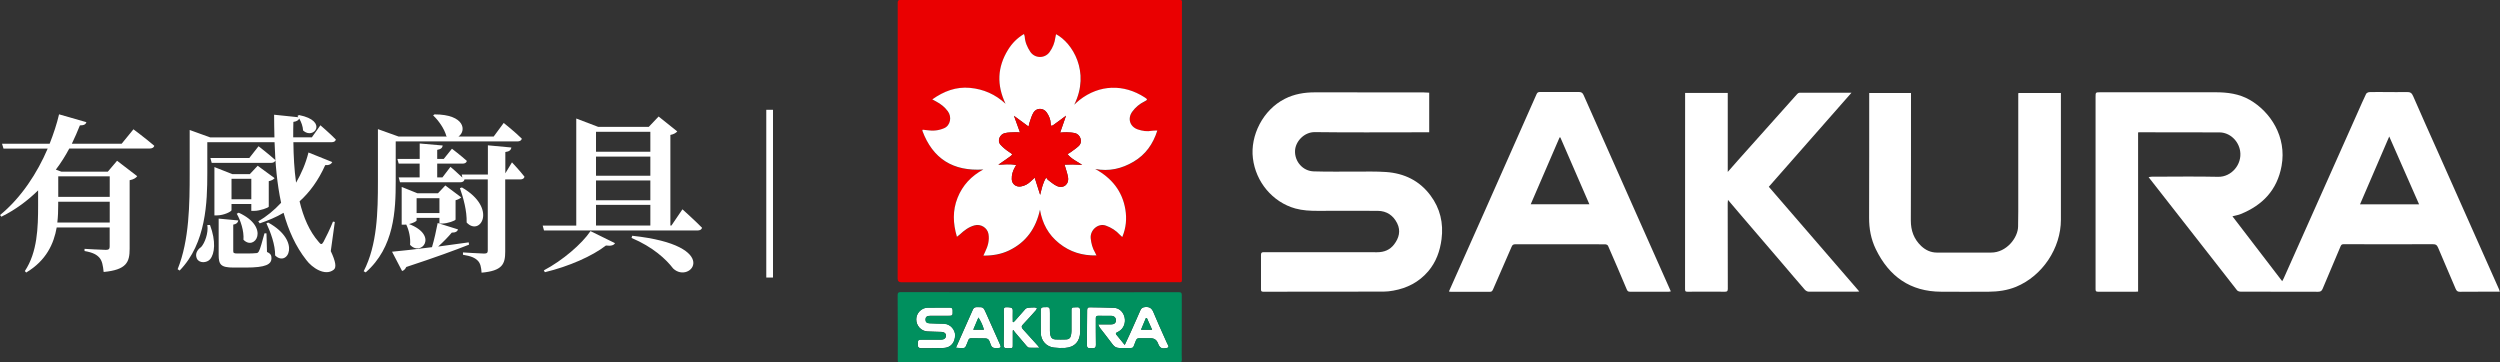 <?xml version="1.0" encoding="UTF-8"?><svg id="_圖層_2" xmlns="http://www.w3.org/2000/svg" viewBox="0 0 435.61 63.16"><rect x="0" y="0" width="435.61" height="63.16" fill="#333333" stroke="none"/><defs><style>.cls-1{fill:#00905e;}.cls-2{fill:#ed0000;}.cls-3{fill:#ea0001;}.cls-4{fill:#fff;}</style></defs><g id="_圖片"><g><g><path class="cls-4" d="M23.24,22.52s2.28,1.7,3.65,2.89c-.09,.32-.41,.47-.82,.47H12.07c-.67,1.26-1.43,2.48-2.34,3.68l.96,.35h8.1l1.61-1.9,3.51,2.69c-.2,.29-.64,.58-1.32,.7v11.96c0,2.31-.53,3.65-4.53,4.03-.12-1.14-.26-1.93-.73-2.48-.47-.53-1.11-.91-2.6-1.17v-.38s3.1,.18,3.74,.18c.5,0,.64-.2,.64-.58v-3.33H9.88c-.5,2.84-1.81,5.76-5.32,7.86l-.23-.26c2.19-3.3,2.31-7.54,2.31-11.46v-2.6c-1.81,1.78-3.92,3.36-6.4,4.59l-.23-.29c3.71-3.04,6.49-7.34,8.3-11.58H.61l-.26-.85H8.65c.7-1.78,1.26-3.48,1.64-5.12l4.77,1.37c-.12,.35-.38,.56-1.14,.56-.41,1.05-.88,2.1-1.4,3.19h8.68l2.05-2.51Zm-4.12,16.25v-3.62H10.14v.61c0,.96-.03,1.96-.15,3.01h9.12Zm-8.97-8.04v3.57h8.97v-3.57H10.14Z"/><path class="cls-4" d="M57.62,43.72c.88,1.87,1.05,2.92,.5,3.3-1.49,1.14-3.74-.35-4.76-1.73-1.84-2.34-3.1-5.15-3.95-8.21-1.29,.76-2.69,1.34-4.15,1.84l-.26-.35c1.4-.82,2.78-1.93,3.98-3.24-.7-3.27-1.02-6.78-1.14-10.55h-11.72v5.41c0,4.97-.18,12.19-4.82,16.95l-.35-.23c2.05-5.06,2.1-11.43,2.1-16.72v-7.54l3.57,1.29h11.2c-.03-1.32-.06-2.63-.06-3.95l4.24,.44-.18-.23,.29-.15c5.17,1.02,2.54,4.39,.7,2.69-.03-.7-.32-1.49-.67-2.08-.12,.26-.41,.5-1.02,.58-.03,.88-.03,1.78-.03,2.69h3.25l1.49-2.1s1.7,1.46,2.69,2.48c-.06,.32-.35,.47-.76,.47h-6.64c.03,2.4,.15,4.76,.47,7.05,.91-1.58,1.67-3.3,2.16-5.26l4.15,1.67c-.18,.35-.56,.58-1.23,.53-1.2,2.66-2.69,4.71-4.47,6.31,.67,2.81,1.72,5.23,3.33,7.07,.38,.5,.56,.5,.85-.03,.41-.76,1.14-2.25,1.64-3.51l.32,.06-.7,5.06Zm-21.02-4.5c1.05,2.81,.82,5,0,5.96-.56,.64-1.84,.73-2.28-.09-.38-.79,0-1.55,.73-2.05,.61-.67,1.29-2.4,1.08-3.83h.47Zm8.45-13.74s1.81,1.4,2.95,2.43c-.09,.32-.38,.47-.79,.47h-10.32l-.23-.85h6.78l1.61-2.05Zm-4.71,11.14c0,.23-1.32,.91-2.54,.91h-.44v-8.42l3.13,1.23h3.04l1.37-1.46,2.95,2.16c-.15,.2-.53,.44-1.02,.53v4.44c-.03,.18-1.55,.73-2.51,.73h-.53v-1.2h-3.45v1.08Zm6.17,7.28c.67,.29,.79,.61,.79,1.08,0,1.08-.96,1.64-4.47,1.64h-2.13c-2.25,0-2.6-.53-2.6-2.22v-6.31l3.42,.32c-.06,.38-.32,.64-.88,.73v4.59c0,.35,.09,.44,.76,.44h1.67c.7,0,1.26-.03,1.49-.06,.29,0,.38-.06,.53-.29,.26-.41,.58-1.7,.99-3.16h.35l.09,3.24Zm-6.17-12.75v3.57h3.45v-3.57h-3.45Zm1.26,5.91c5.58,2.57,2.78,6.75,.82,4.71,.12-1.52-.5-3.39-1.17-4.53l.35-.18Zm5.14,1.72c5.9,3.27,3.33,7.83,1.2,5.73,.03-1.84-.79-4.06-1.52-5.61l.32-.12Z"/><path class="cls-4" d="M68.95,31.64c0,4.97-.23,11.46-5.23,15.82l-.35-.2c2.37-4.59,2.48-10.38,2.48-15.61v-9.15l3.6,1.29h8.45l-.12-.06c-.35-1.32-1.4-2.78-2.31-3.62l.23-.18c5.35,0,5.58,2.92,4.18,3.86h6.14l1.75-2.37s2.02,1.61,3.16,2.75c-.09,.32-.38,.47-.76,.47h-21.22v7.02Zm12.77,10.99c-2.37,.94-5.85,2.22-10.93,3.89-.18,.38-.41,.61-.73,.7l-1.75-3.36c1.43-.12,3.95-.41,6.96-.79,.38-1.26,.76-2.98,.99-4.21l3.54,1.11c-.09,.35-.44,.58-1.08,.56-.58,.7-1.46,1.61-2.37,2.43,1.7-.23,3.48-.47,5.32-.73l.06,.41Zm7.48-14.35s1.43,1.52,2.19,2.51c-.06,.32-.35,.47-.73,.47h-2.63v12.57c0,2.16-.47,3.36-4.12,3.68-.06-.94-.2-1.64-.67-2.1-.47-.47-1.11-.79-2.57-1.02v-.41s3.07,.2,3.68,.2c.5,0,.64-.15,.64-.53v-12.39h-4.09l.03,.03c-.06,.32-.35,.47-.76,.47h-10.47l-.23-.85h3.65v-2.4h-3.65l-.23-.82h3.89v-2.69l4.01,.35c-.06,.38-.26,.64-.96,.76v1.58h1.14l1.43-1.78s1.61,1.23,2.6,2.13c-.09,.32-.35,.47-.76,.47h-4.41v2.4h.91l1.4-1.84s1.17,.99,2.08,1.87l-.12-.53h4.56v-5.09l4.09,.38c-.06,.44-.35,.7-1.05,.79v3.71l1.17-1.93Zm-11.61,4.03l2.78,2.08c-.18,.18-.53,.38-.99,.5v3.36c-.03,.2-1.43,.7-2.31,.7h-.5v-.99h-3.98v.44c0,.15-.58,.47-1.32,.64,5.2,1.99,2.1,5.73,.18,3.62,.12-1.17-.2-2.6-.67-3.54-.15,.03-.26,.03-.41,.03h-.38v-6.58l2.75,1.11h3.57l1.29-1.37Zm-1.02,4.82v-2.6h-3.98v2.6h3.98Zm3.92-4.47c6.29,3.65,3.16,8.62,.82,6.11,.06-1.99-.56-4.27-1.17-5.99l.35-.12Z"/><path class="cls-4" d="M118.91,36.47s2.16,1.93,3.42,3.22c-.09,.32-.38,.47-.82,.47h-26.72l-.23-.85h5.85V20.65l3.83,1.46h8.8l1.72-1.81,3.25,2.6c-.2,.23-.58,.5-1.2,.61v15.79h.18l1.93-2.84Zm-24.15,10.64c3.27-1.72,6.64-4.62,8.13-6.84l4.27,2.1c-.18,.35-.67,.53-1.58,.41-2.37,1.84-6.46,3.65-10.64,4.65l-.18-.32Zm9.09-24.15v3.48h9.47v-3.48h-9.47Zm9.47,4.33h-9.47v3.33h9.47v-3.33Zm-9.47,4.15v3.45h9.47v-3.45h-9.47Zm0,7.86h9.47v-3.6h-9.47v3.6Zm6.31,1.78c15.9,1.7,10.11,8.57,7.13,5.7-1.23-1.61-3.51-3.74-7.25-5.32l.12-.38Z"/><path class="cls-4" d="M134.69,48.36h-1.17V19.13h1.17v29.23Z"/></g><g><path class="cls-4" d="M435.61,50.82c-.76,0-1.44,0-2.12,0-1.62,0-3.25,0-4.87,.02-.4,0-.57-.14-.73-.5-1.01-2.4-2.06-4.77-3.06-7.17-.2-.49-.44-.63-.96-.62-5.16,.02-10.32,.02-15.49,0-.28,0-.42,.07-.54,.35-1.04,2.48-2.1,4.95-3.14,7.43-.16,.37-.35,.51-.77,.51-4.51-.02-9.02,0-13.52-.02-.21,0-.5-.09-.62-.24-1.64-2.08-3.26-4.17-4.89-6.26-3.01-3.85-6.02-7.71-9.04-11.56-.47-.61-.95-1.21-1.48-1.89,.2-.03,.38-.08,.55-.08,3.86,0,7.71-.07,11.57,.02,2.29,.05,4.2-2.14,3.83-4.49-.28-1.8-1.81-3.24-3.61-3.25-4.65-.02-9.29-.01-13.94-.02-.06,0-.12,.01-.23,.02v27.74c-.17,0-.28,.02-.4,.02-2.2,0-4.4-.01-6.6,0-.34,0-.41-.12-.41-.42,0-11.16,0-22.33,0-33.49,0-.85,0-.84,.87-.84,6.68,0,13.36,0,20.04,0,2.08,0,4.12,.26,5.97,1.33,3.54,2.04,6.47,6.38,5.53,11.51-.77,4.19-3.3,6.84-7.15,8.39-.41,.17-.87,.23-1.41,.38,2.89,3.77,5.75,7.5,8.67,11.31,.11-.22,.2-.35,.26-.49,2.08-4.66,4.16-9.33,6.24-13.99,2.24-5.02,4.48-10.05,6.72-15.07,.46-1.03,.91-2.08,1.4-3.09,.08-.16,.37-.3,.57-.31,.94-.03,1.88-.01,2.82-.01,1.23,0,2.46,.03,3.69,0,.59-.02,.88,.14,1.12,.72,1.41,3.27,2.89,6.52,4.34,9.78,3.54,7.96,7.09,15.93,10.63,23.89,.05,.11,.07,.22,.13,.4Zm-19.3-27.04c-1.72,3.99-3.39,7.87-5.09,11.82h10.29c-1.73-3.94-3.44-7.82-5.2-11.82Z"/><path class="cls-4" d="M249.03,16.15v6.9c-.64,0-1.26,0-1.88,0-6.01,0-12.02,.05-18.03-.03-1.88-.03-3.41,1.64-3.47,3.26-.07,1.86,1.35,3.52,3.25,3.58,2.46,.08,4.92,.03,7.38,.04,1.75,0,3.5-.05,5.23,.07,3.17,.22,5.83,1.51,7.74,4.08,1.69,2.26,2.29,4.83,1.93,7.62-.27,2.08-.95,3.99-2.33,5.61-1.61,1.88-3.67,2.93-6.08,3.36-.55,.1-1.11,.17-1.67,.17-7,.01-14,.01-20.99,.02-.34,0-.4-.14-.39-.43,.01-2,.01-3.99,0-5.99,0-.35,.11-.47,.47-.47,6.59,0,13.18,0,19.76,.01,1.23,0,2.23-.4,2.97-1.37,.84-1.1,1.18-2.34,.54-3.65-.68-1.39-1.83-2.18-3.4-2.19-3.49-.03-6.98,0-10.47,0-1.31,0-2.6-.06-3.88-.41-3.99-1.11-6.91-4.65-7.4-8.76-.48-3.94,1.73-8.41,5.56-10.35,1.65-.84,3.41-1.13,5.24-1.13,6.3,0,12.6,0,18.9,.01,.33,0,.66,.03,1.03,.05Z"/><path class="cls-4" d="M252.47,50.78c.37-.82,.71-1.59,1.05-2.36,1.67-3.74,3.34-7.48,5-11.22,3.08-6.93,6.15-13.86,9.22-20.8,.11-.25,.27-.37,.55-.37,2.28,0,4.55,.01,6.83,0,.43,0,.63,.14,.81,.53,2.95,6.67,5.92,13.34,8.88,20,2.1,4.72,4.2,9.44,6.32,14.21-.14,.02-.25,.06-.36,.06-2.25,0-4.49,0-6.74,0-.3,0-.45-.09-.57-.38-1.07-2.55-2.16-5.09-3.27-7.62-.06-.14-.32-.26-.48-.26-1.32-.02-2.64-.01-3.96-.01-3.9,0-7.8,0-11.7,0-.33,0-.52,.09-.65,.41-1.07,2.48-2.16,4.96-3.24,7.44-.11,.25-.22,.44-.55,.44-2.26,0-4.52,0-6.78,0-.09,0-.17-.03-.34-.05Zm14.25-15.19h10.22c-1.71-3.93-3.39-7.79-5.06-11.65-.04,0-.08,0-.13,0-1.66,3.86-3.33,7.72-5.03,11.65Z"/><path class="cls-4" d="M332.98,16.19c0,.62,0,1.23,0,1.83,0,6.81,0,13.61-.03,20.42,0,1.75,.54,3.22,1.81,4.43,.76,.71,1.65,1.13,2.7,1.14,3.16,0,6.32,0,9.47,0,2.71,.01,4.7-2.62,4.71-4.55,0-.86,.03-1.72,.03-2.58,0-6.84,0-13.68,0-20.51,0-.04,.01-.09,.03-.17h7.4v.48c0,7.2,0,14.4,0,21.6,0,4.97-3.22,9.8-7.83,11.7-1.52,.62-3.13,.84-4.77,.85-2.75,.02-5.5,.01-8.24,0-5.41-.01-9.1-2.66-11.41-7.41-.84-1.73-1.18-3.56-1.17-5.49,.03-7.11,.01-14.22,.02-21.33,0-.12,0-.24,0-.4h7.3Z"/><path class="cls-4" d="M308.21,32.55c5.24,6.07,10.47,12.12,15.76,18.24-.21,.02-.33,.03-.44,.03-2.79,0-5.59,.01-8.38,0-.23,0-.52-.17-.68-.35-1.33-1.52-2.62-3.06-3.93-4.59-2.49-2.91-4.99-5.82-7.48-8.73-.64-.74-1.27-1.49-1.97-2.32-.02,.25-.05,.4-.05,.56,0,4.98,0,9.95,.02,14.93,0,.4-.11,.52-.51,.51-2.16-.02-4.31-.01-6.47,0-.29,0-.47,0-.47-.4,.01-11,.01-21.99,.01-32.99v-1.25h7.43v13.77c.64-.73,1.18-1.35,1.73-1.97,3.46-3.88,6.91-7.75,10.38-11.62,.1-.11,.28-.21,.42-.21,2.96-.01,5.92,0,9.03,0-4.84,5.51-9.61,10.94-14.41,16.39Z"/></g><g><path class="cls-3" d="M181.17,49.18c-8.05,0-16.09,0-24.14,0q-.62,0-.62-.63c0-14.95,0-29.89,.01-44.84,0-1.09,.01-2.18,0-3.27,0-.39,.17-.45,.5-.45,2.81,0,5.62,0,8.43,0,13.21,0,26.41,0,39.62,0,1.18,0,.97-.1,.97,1,0,15.73,0,31.47,0,47.2,0,1.17,.12,.98-.99,.98-7.92,0-15.85,0-23.77,0Zm-18.75-31.85c.31,.17,.5,.27,.7,.38,.8,.42,1.5,.97,2.04,1.7,.74,1.01,.44,2.49-.62,2.95-.96,.42-1.95,.52-2.98,.36-.26-.04-.52-.06-.78-.09-.02,.06-.04,.11-.06,.17,1.81,4.89,5.36,7.11,10.63,6.76-2.09,1.13-3.62,2.75-4.49,4.94-.88,2.21-.82,4.44-.11,6.79,.21-.17,.36-.28,.5-.4,.75-.7,1.55-1.31,2.56-1.59,1.09-.29,2.25,.41,2.44,1.51,.19,1.1-.11,2.12-.59,3.11-.09,.18-.17,.37-.3,.65,1.61,.01,3.08-.23,4.45-.89,3.01-1.44,4.72-3.88,5.41-7.11,.41,2.37,1.47,4.35,3.35,5.86,1.88,1.5,4.02,2.16,6.49,2.11-.11-.24-.16-.37-.23-.48-.46-.77-.68-1.61-.77-2.49-.15-1.47,1.31-2.71,2.64-2.23,.94,.34,1.77,.86,2.45,1.61,.1,.11,.23,.21,.41,.38,.66-1.61,.8-3.2,.54-4.79-.53-3.23-2.41-5.49-5.26-7.07,2.41,.47,4.63-.06,6.68-1.26,2.08-1.23,3.4-3.07,4.15-5.44-.38,.02-.68,0-.97,.05-.83,.15-1.64,.03-2.42-.23-1.4-.47-1.86-1.91-.98-3.1,.56-.77,1.28-1.37,2.14-1.79,.54-.27,.55-.36,.04-.69-3.65-2.37-7.9-2.28-11.39,.46-.32,.25-.6,.54-.9,.81,2.83-5.71-.32-10.79-3.17-12.29-.04,.18-.09,.35-.11,.53-.12,.95-.46,1.81-1.02,2.59-.84,1.16-2.56,1.13-3.36-.06-.54-.8-.91-1.67-.97-2.65,0-.12-.07-.25-.13-.44-1.19,.71-2.08,1.63-2.76,2.72-1.89,3.04-2,6.19-.45,9.43-1.76-1.64-3.83-2.56-6.2-2.77-2.43-.22-4.55,.57-6.58,2.02Z"/><path class="cls-4" d="M162.43,17.33c2.04-1.45,4.16-2.24,6.58-2.02,2.37,.22,4.43,1.13,6.2,2.77-1.55-3.25-1.44-6.39,.45-9.43,.68-1.1,1.57-2.02,2.76-2.72,.06,.2,.12,.32,.13,.44,.06,.98,.44,1.85,.97,2.65,.8,1.19,2.52,1.21,3.36,.06,.56-.77,.9-1.64,1.02-2.59,.02-.17,.07-.34,.11-.53,2.85,1.5,6,6.58,3.17,12.29,.3-.27,.58-.56,.9-.81,3.49-2.74,7.74-2.83,11.39-.46,.52,.33,.5,.42-.04,.69-.86,.42-1.58,1.02-2.14,1.79-.87,1.19-.42,2.63,.98,3.1,.78,.26,1.59,.39,2.42,.23,.29-.05,.59-.03,.97-.05-.75,2.37-2.06,4.21-4.15,5.44-2.05,1.21-4.27,1.73-6.68,1.26,2.86,1.57,4.73,3.84,5.26,7.07,.26,1.6,.13,3.18-.54,4.79-.18-.17-.3-.27-.41-.38-.68-.75-1.51-1.27-2.45-1.61-1.33-.48-2.79,.77-2.64,2.23,.09,.88,.31,1.72,.77,2.49,.07,.11,.11,.24,.23,.48-2.47,.05-4.61-.61-6.49-2.11-1.89-1.5-2.95-3.48-3.35-5.86-.7,3.23-2.4,5.67-5.41,7.11-1.37,.65-2.83,.9-4.45,.89,.13-.28,.21-.47,.3-.65,.48-.98,.78-2.01,.59-3.11-.19-1.1-1.35-1.81-2.44-1.51-1.01,.27-1.81,.89-2.56,1.59-.14,.13-.29,.23-.5,.4-.7-2.35-.77-4.58,.11-6.79,.87-2.19,2.4-3.81,4.49-4.94-5.27,.35-8.82-1.87-10.63-6.76,.02-.06,.04-.11,.06-.17,.26,.03,.52,.05,.78,.09,1.03,.16,2.03,.06,2.98-.36,1.06-.46,1.37-1.95,.62-2.95-.54-.73-1.24-1.28-2.04-1.7-.2-.11-.39-.21-.7-.38Zm15.3,5.75c-.35-.02-.55-.05-.74-.04-.64,.04-1.31,0-1.92,.16-.89,.22-1.33,1.35-.77,1.98,.46,.52,1.03,.98,1.62,1.36,.51,.34,.58,.36,.07,.74-.69,.51-1.4,.98-2.04,1.42,.95-.02,2.01-.19,3.11,.06-.11,.19-.16,.29-.22,.39-.37,.64-.58,1.33-.55,2.08,.04,.85,.74,1.39,1.59,1.26,.69-.11,1.25-.44,1.74-.91,.18-.17,.36-.34,.67-.62,.34,1.06,.63,1.99,.95,2.99,.27-1.03,.43-2.04,1.06-3.03,.12,.18,.16,.31,.25,.38,.52,.38,1.01,.84,1.58,1.1,1.14,.53,2.17-.27,1.97-1.5-.12-.72-.38-1.41-.61-2.21,.45-.01,.96-.04,1.46-.03,.51,0,1.02,.04,1.62,.07-.92-.61-1.88-1.02-2.58-1.89,.15-.07,.28-.11,.38-.19,.53-.39,1.1-.75,1.58-1.2,.81-.75,.27-2.05-.66-2.26-.47-.11-.96-.12-1.44-.14-.32-.01-.65,.03-1.13,.06,.39-1.12,.74-2.11,1.03-2.95-.65,.48-1.42,1.07-2.2,1.62-.34,.24-.46,.17-.47-.23-.02-.72-.3-1.36-.69-1.94-.58-.85-1.79-.87-2.32,.02-.33,.54-.48,1.19-.7,1.79-.06,.16-.07,.34-.14,.64-.93-.69-1.78-1.31-2.55-1.88,.32,.88,.66,1.83,1.05,2.9Z"/><g><path class="cls-4" d="M195.98,60.11c.33-.71,.64-1.35,.93-1.99,.61-1.35,1.21-2.7,1.8-4.06,.17-.4,.41-.52,.86-.56,.76-.06,1.14,.24,1.42,.92,.66,1.6,1.38,3.18,2.09,4.77,.15,.33,.3,.66,.46,.98,.15,.29,.06,.41-.24,.47-.91,.17-1.21,.01-1.53-.82q-.33-.88-1.28-.88c-.67,0-1.34,0-2,0-.29,0-.43,.11-.56,.4-.66,1.54-.16,1.25-1.82,1.32-.05,0-.09,0-.14,0-1.66,0-1.65,0-2.62-1.33-.54-.74-1.13-1.46-1.69-2.19-.12-.15-.18-.35-.31-.61,.83,0,1.54,0,2.25,0,.52,0,.81-.23,.85-.63,.05-.48-.27-.85-.78-.86-.77-.02-1.55,0-2.32-.01-.33,0-.41,.14-.41,.44,0,1.54-.01,3.08,.02,4.63,0,.45-.15,.57-.57,.58-1,.02-1.01,0-1-.99,.03-1.87,.04-3.75,.04-5.62,0-.4,.12-.54,.52-.52,1.39,.04,2.79,.02,4.18,.09,.94,.05,1.64,.76,1.84,1.73,.2,.95-.22,1.93-1.02,2.38-.11,.06-.21,.12-.32,.17-.22,.1-.25,.24-.09,.42,.02,.02,.04,.05,.06,.07,.44,.54,.87,1.08,1.39,1.71Zm3.85-4.69c-.05,0-.11,0-.16,0-.27,.65-.55,1.3-.85,2.03h1.93c-.32-.71-.62-1.38-.91-2.04Z"/><path class="cls-4" d="M162.44,60.66c-.64,0-1.27,0-1.91,0-.42,0-.61-.15-.6-.59,.02-.92,0-.91,.94-.9,1.03,0,2.06,.01,3.1,0,.56,0,.87-.27,.87-.71,0-.37-.3-.62-.84-.64-.8-.03-1.61-.03-2.41-.08-1.1-.06-1.95-1.01-1.93-2.13,.01-1.05,.9-1.99,1.96-2.01,1.3-.03,2.61,0,3.91-.01,.36,0,.46,.15,.47,.49,.02,.94,.03,.94-.92,.94-1.02,0-2.03,0-3.05,0-.5,0-.74,.2-.76,.59-.02,.45,.19,.69,.68,.71,.83,.03,1.67,.07,2.5,.08,1.21,0,1.99,1.13,1.98,1.99-.02,1.19-.64,2.18-2.06,2.24-.64,.03-1.27,0-1.91,0h0Z"/><path class="cls-4" d="M166.57,60.58c.51-1.15,.98-2.21,1.45-3.27,.5-1.12,1-2.23,1.49-3.35,.13-.3,.33-.43,.66-.44,1.16-.02,1.17-.03,1.64,1.03,.82,1.83,1.64,3.67,2.45,5.5,.2,.45,.13,.58-.35,.6-.18,0-.36,0-.55,0-.35-.02-.57-.16-.7-.52-.41-1.18-.42-1.18-1.65-1.18-.59,0-1.18,0-1.77-.01-.27,0-.43,.08-.51,.34-.08,.23-.18,.45-.27,.67-.28,.7-.31,.72-1.06,.71-.25,0-.51-.04-.83-.07Zm3.02-3.13h1.86c-.2-.74-.51-1.4-.96-2.12-.32,.75-.59,1.38-.9,2.12Z"/><path class="cls-4" d="M188.21,56.08c0,.57,0,1.15,0,1.72-.02,1.67-.96,2.71-2.62,2.82-.65,.04-1.31,.02-1.95-.06-1.31-.14-2.26-1.19-2.29-2.51-.03-1.35,0-2.69-.01-4.04,0-.35,.16-.48,.5-.49,1.1-.05,1.1-.05,1.1,1.03,0,1.03,0,2.06,0,3.09,0,.25,.03,.51,.08,.76,.09,.45,.39,.72,.85,.74,.64,.03,1.27,.02,1.91,0,.45-.01,.74-.26,.82-.7,.05-.25,.09-.51,.09-.76,0-1.23,.01-2.45,0-3.68,0-.3,.09-.46,.4-.45,.03,0,.06,0,.09,0,.98-.07,1.04-.02,1.03,.93,0,.27,0,.54,0,.82,0,.26,0,.51,0,.77h0Z"/><path class="cls-4" d="M176.57,56.15c.09-.09,.2-.16,.28-.26,.6-.68,1.19-1.37,1.8-2.04,.1-.11,.27-.2,.42-.22,.41-.05,.82-.07,1.22-.07,.13,0,.26,.1,.4,.15-.06,.11-.1,.25-.18,.34-.75,.83-1.49,1.68-2.26,2.48-.31,.32-.27,.55,0,.84,.86,.94,1.71,1.88,2.56,2.83,.08,.09,.16,.2,.31,.39-.68,0-1.25,.02-1.81-.01-.15,0-.31-.17-.43-.3-.7-.81-1.4-1.63-2.09-2.46-.08-.09-.12-.21-.18-.31-.05,.03-.1,.06-.14,.09,0,.79,0,1.58,0,2.37,.01,.69,.02,.69-.69,.7-.09,0-.18,0-.27,0-.51,0-.63-.1-.62-.6,0-1.39,.04-2.78,.04-4.17,0-.56-.03-1.12-.03-1.68,0-.66,.07-.72,.74-.69,.11,0,.21,.02,.32,.03,.36,.03,.53,.19,.51,.58-.03,.65,0,1.3,0,1.94,.04,.02,.07,.04,.11,.06Z"/></g><path class="cls-2" d="M177.73,23.08c-.39-1.07-.73-2.03-1.05-2.9,.77,.57,1.62,1.19,2.55,1.88,.06-.3,.08-.48,.14-.64,.22-.6,.38-1.25,.7-1.79,.53-.88,1.74-.86,2.32-.02,.4,.58,.67,1.21,.69,1.94,.01,.4,.13,.47,.47,.23,.79-.55,1.55-1.14,2.2-1.62-.29,.83-.64,1.83-1.03,2.95,.48-.03,.81-.08,1.13-.06,.48,.02,.97,.04,1.44,.14,.93,.21,1.47,1.51,.66,2.26-.48,.45-1.05,.81-1.58,1.2-.1,.07-.23,.11-.38,.19,.7,.88,1.66,1.29,2.58,1.89-.59-.03-1.1-.06-1.62-.07-.5,0-1.01,.02-1.46,.03,.22,.8,.49,1.49,.61,2.21,.2,1.24-.83,2.03-1.97,1.5-.57-.27-1.06-.72-1.58-1.1-.09-.07-.13-.19-.25-.38-.64,.99-.8,2-1.06,3.03-.32-1-.62-1.93-.95-2.99-.31,.29-.5,.45-.67,.62-.49,.47-1.05,.8-1.74,.91-.85,.13-1.55-.41-1.59-1.26-.03-.74,.17-1.43,.55-2.08,.06-.1,.12-.21,.22-.39-1.11-.25-2.16-.09-3.11-.06,.64-.44,1.35-.91,2.04-1.42,.51-.38,.45-.41-.07-.74-.59-.39-1.16-.84-1.62-1.36-.56-.63-.12-1.76,.77-1.98,.62-.15,1.28-.12,1.92-.16,.19-.01,.39,.02,.74,.04Z"/><g><path class="cls-1" d="M181.13,63.15c-8.05,0-16.09,0-24.14,0-.58,0-.56-.02-.56-.58,.02-1.86,0-3.72,0-5.58,0-1.86,0-3.72-.02-5.58,0-.41,.15-.51,.54-.51,10.63,.02,21.25,.03,31.88,.03,5.53,0,11.05,0,16.58-.02,.42,0,.51,.16,.51,.53-.01,3.15,0,6.29-.01,9.44,0,.59-.02,1.18,.02,1.77,.02,.41-.15,.51-.53,.51-5.59-.01-11.17-.01-16.76-.01-2.5,0-5.01,0-7.51,0Zm14.85-3.04c-.51-.63-.95-1.17-1.39-1.71-.02-.02-.04-.05-.06-.07-.16-.18-.13-.32,.09-.42,.11-.05,.21-.11,.32-.17,.79-.44,1.21-1.42,1.02-2.38-.2-.97-.9-1.68-1.84-1.73-1.39-.07-2.79-.05-4.18-.09-.4-.01-.52,.13-.52,.52,0,1.87-.01,3.75-.04,5.62-.01,.99,0,1.01,1,.99,.42,0,.58-.13,.57-.58-.03-1.54,0-3.08-.02-4.63,0-.3,.08-.44,.41-.44,.77,.02,1.55,0,2.32,.01,.5,.01,.82,.38,.78,.86-.04,.4-.33,.63-.85,.63-.71,0-1.42,0-2.25,0,.13,.26,.19,.45,.31,.61,.56,.73,1.15,1.45,1.69,2.19,.97,1.33,.96,1.33,2.62,1.33,.05,0,.09,0,.14,0,1.66-.06,1.16,.22,1.82-1.32,.13-.29,.27-.41,.56-.4,.67,0,1.34,0,2,0q.94,0,1.28,.88c.32,.84,.62,1,1.53,.82,.3-.06,.39-.18,.24-.47-.17-.32-.32-.65-.46-.98-.7-1.59-1.43-3.17-2.09-4.77-.28-.68-.66-.98-1.42-.92-.44,.04-.68,.16-.86,.56-.58,1.36-1.19,2.71-1.8,4.06-.29,.64-.6,1.28-.93,1.99Zm-33.54,.55h0c.64,0,1.28,.02,1.91,0,1.42-.06,2.04-1.05,2.06-2.24,.02-.86-.76-1.98-1.98-1.99-.83,0-1.67-.04-2.5-.08-.48-.02-.7-.26-.68-.71,.02-.39,.26-.58,.76-.59,1.02,0,2.03,0,3.05,0,.95,0,.94,0,.92-.94,0-.34-.11-.5-.47-.49-1.3,.01-2.61-.01-3.91,.01-1.06,.02-1.95,.96-1.96,2.01-.01,1.12,.84,2.07,1.93,2.13,.8,.04,1.61,.05,2.41,.08,.53,.02,.84,.26,.84,.64,0,.44-.31,.7-.87,.71-1.03,0-2.06,0-3.1,0-.93,0-.92-.01-.94,.9,0,.44,.19,.6,.6,.59,.64-.01,1.27,0,1.91,0Zm4.13-.08c.32,.03,.58,.06,.83,.07,.75,.01,.78-.01,1.06-.71,.09-.22,.19-.44,.27-.67,.09-.25,.24-.34,.51-.34,.59,.02,1.18,.01,1.77,.01,1.23,0,1.25,0,1.65,1.18,.12,.36,.35,.5,.7,.52,.18,0,.36,0,.55,0,.48-.02,.55-.15,.35-.6-.82-1.83-1.63-3.67-2.45-5.5-.47-1.06-.48-1.05-1.64-1.03-.33,0-.53,.14-.66,.44-.49,1.12-.99,2.24-1.49,3.35-.47,1.06-.94,2.12-1.45,3.27Zm21.65-4.5h0c0-.26,0-.51,0-.77,0-.27,0-.54,0-.82,0-.96-.06-1.01-1.03-.93-.03,0-.06,0-.09,0-.31,0-.4,.15-.4,.45,.01,1.23,.01,2.45,0,3.68,0,.25-.04,.51-.09,.76-.09,.44-.38,.69-.82,.7-.64,.02-1.27,.03-1.91,0-.46-.02-.76-.29-.85-.74-.05-.25-.08-.51-.08-.76,0-1.03,0-2.06,0-3.09,0-1.09,0-1.08-1.1-1.03-.33,.01-.5,.14-.5,.49,.01,1.35-.01,2.69,.01,4.04,.03,1.32,.98,2.36,2.29,2.51,.64,.07,1.3,.1,1.95,.06,1.66-.11,2.6-1.15,2.62-2.82,0-.57,0-1.15,0-1.72Zm-11.64,.07s-.07-.04-.11-.06c0-.65-.02-1.3,0-1.94,.02-.39-.15-.56-.51-.58-.11,0-.21-.02-.32-.03-.67-.03-.74,.02-.74,.69,0,.56,.03,1.12,.03,1.68,0,1.39-.04,2.78-.04,4.17,0,.5,.12,.6,.62,.6,.09,0,.18,0,.27,0,.71,0,.7,0,.69-.7-.01-.79,0-1.58,0-2.37,.05-.03,.1-.06,.14-.09,.06,.1,.1,.22,.18,.31,.69,.82,1.39,1.64,2.09,2.46,.11,.13,.28,.29,.43,.3,.56,.04,1.13,.01,1.81,.01-.15-.19-.22-.3-.31-.39-.85-.94-1.7-1.89-2.56-2.83-.27-.3-.32-.52,0-.84,.78-.81,1.52-1.65,2.26-2.48,.08-.09,.12-.23,.18-.34-.13-.05-.26-.15-.4-.15-.41,0-.82,.02-1.22,.07-.15,.02-.32,.11-.42,.22-.61,.67-1.2,1.36-1.8,2.04-.08,.1-.19,.17-.28,.26Z"/><path class="cls-1" d="M199.83,55.41c.3,.67,.6,1.33,.91,2.04h-1.93c.31-.73,.58-1.38,.85-2.03,.05,0,.11,0,.16,0Z"/><path class="cls-1" d="M169.58,57.44c.31-.74,.58-1.37,.9-2.12,.45,.72,.76,1.38,.96,2.12h-1.86Z"/></g></g></g></g></svg>